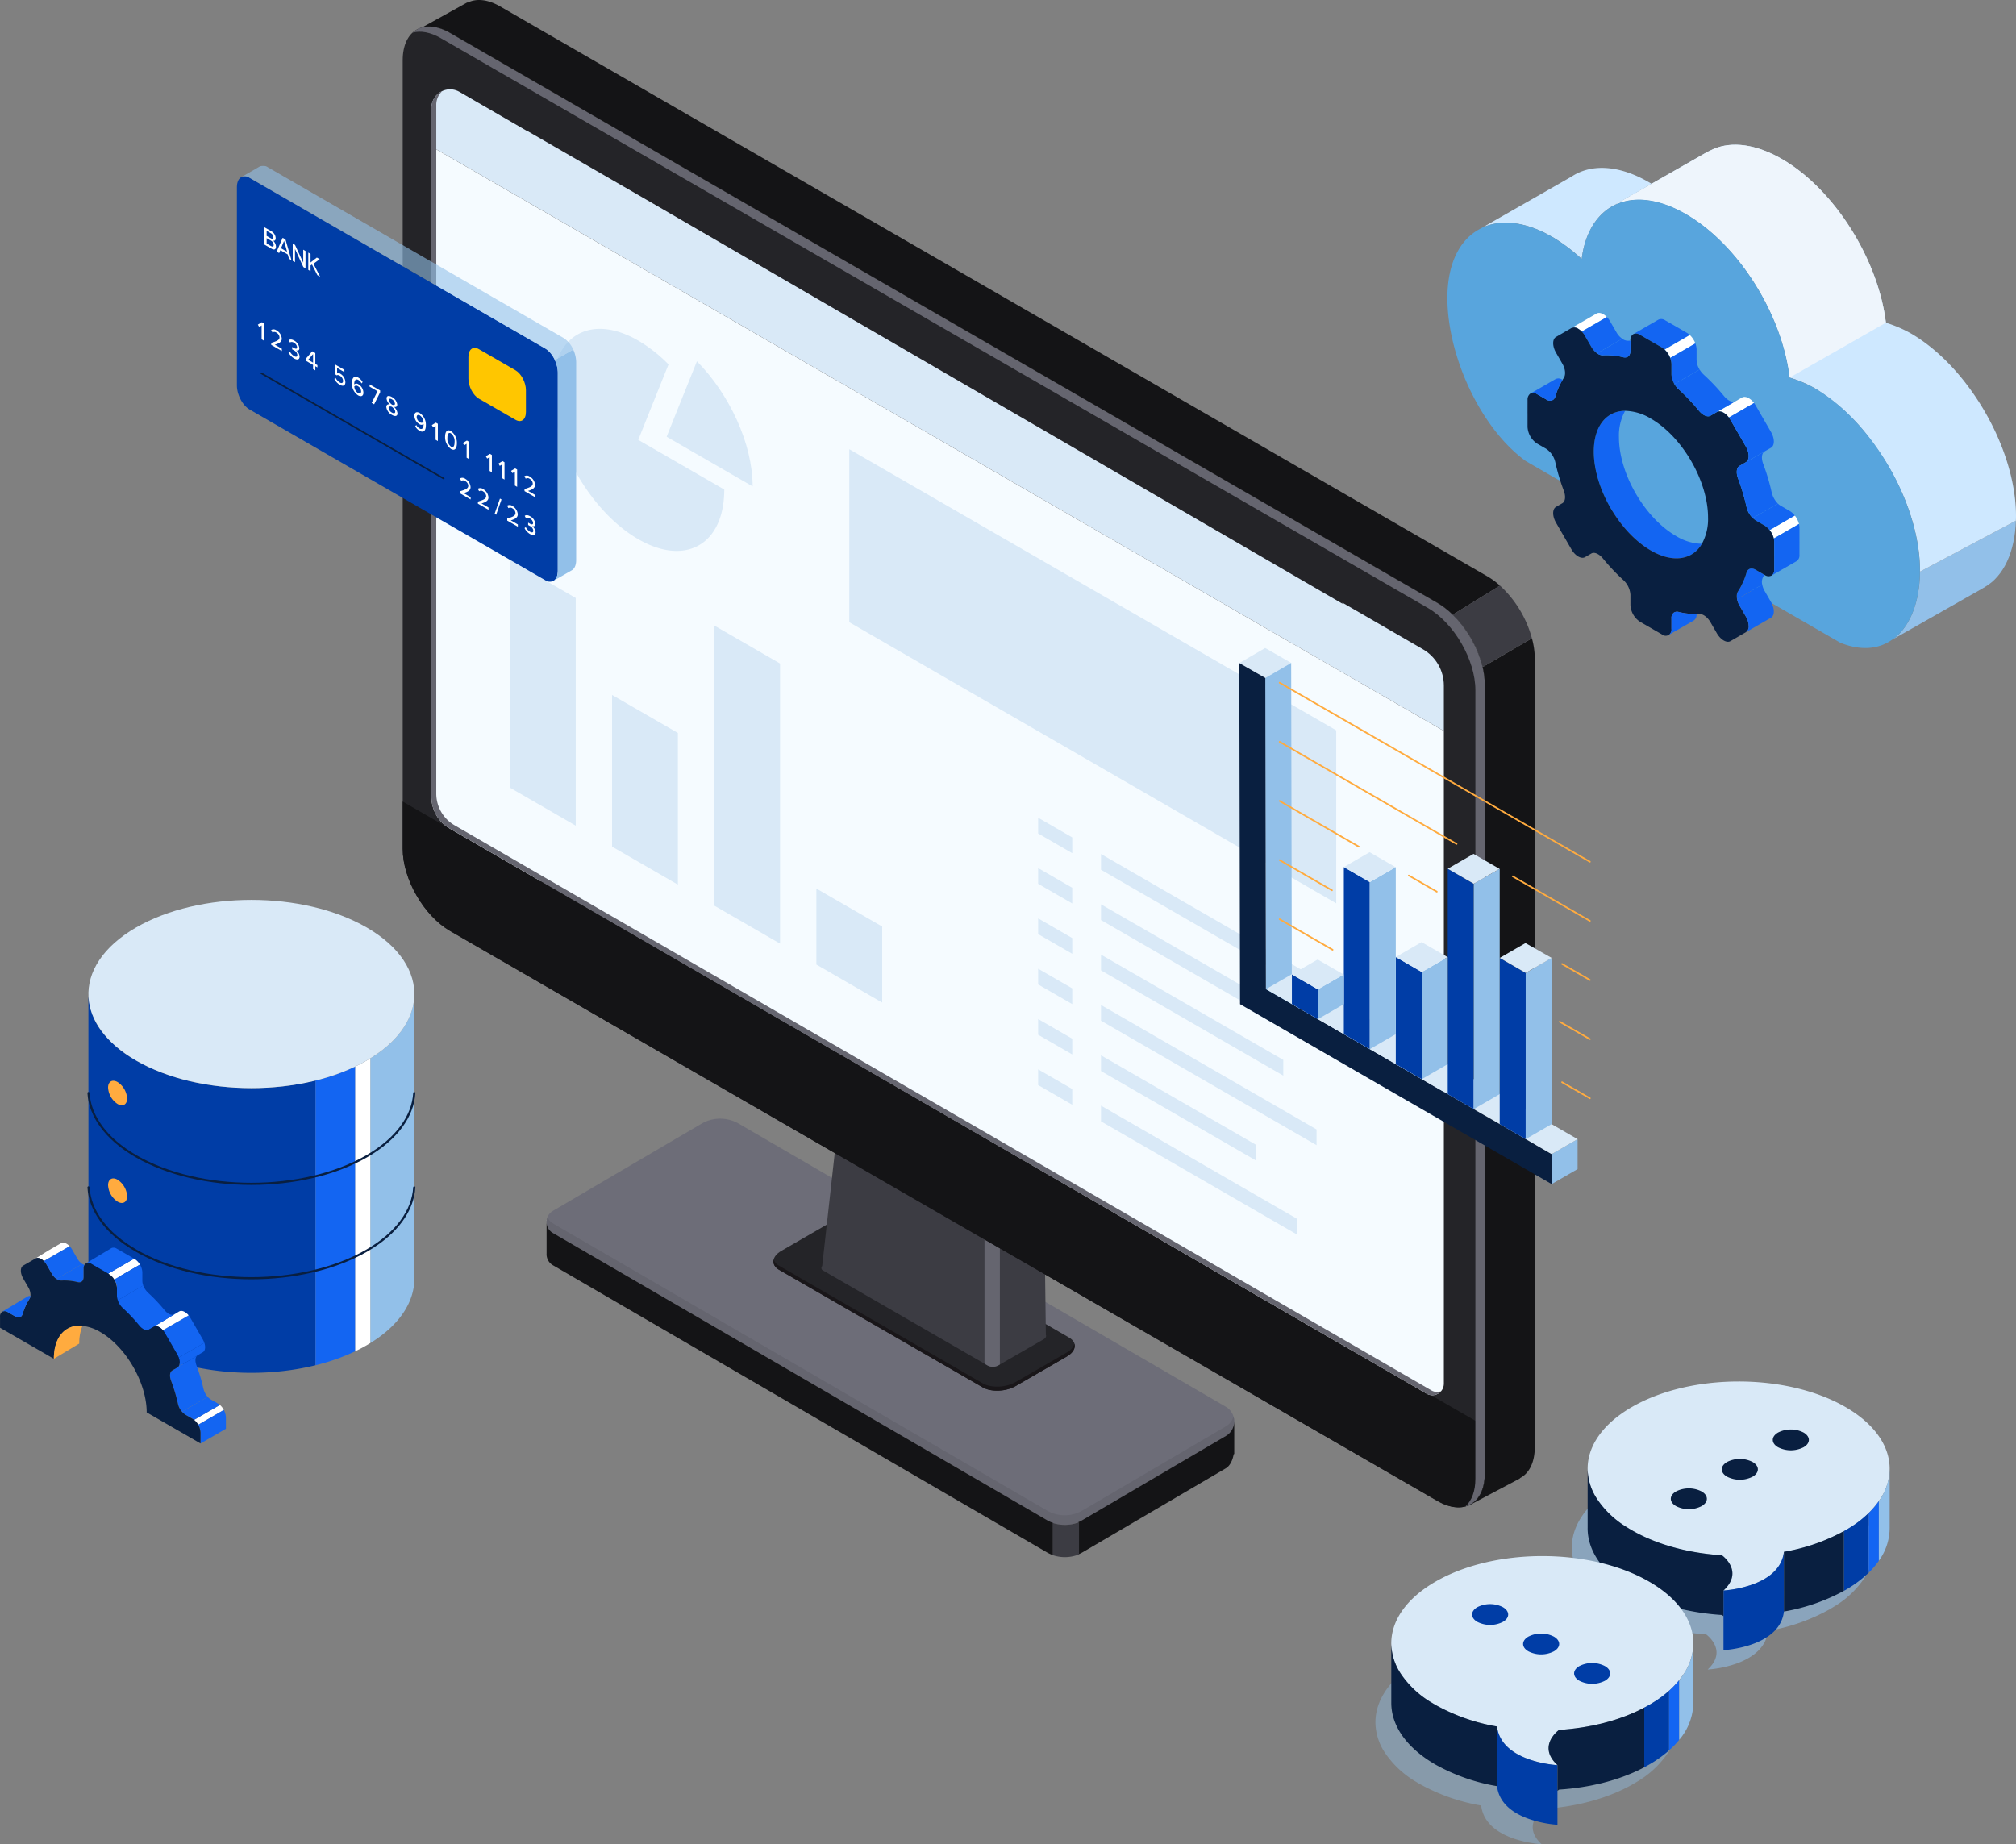<?xml version="1.0" encoding="UTF-8"?> <svg xmlns="http://www.w3.org/2000/svg" xmlns:xlink="http://www.w3.org/1999/xlink" id="Group_108" data-name="Group 108" width="678" height="620.3" viewBox="0 0 678 620.3"><rect x="0" y="0" width="678" height="620.3" fill="#808080" stroke="none"/><defs><clipPath id="clip-path"><rect id="Rectangle_61" data-name="Rectangle 61" width="678" height="620.3" fill="none"></rect></clipPath><clipPath id="clip-path-2"><rect id="Rectangle_41" data-name="Rectangle 41" width="191.223" height="169.28" fill="none"></rect></clipPath><clipPath id="clip-path-3"><rect id="Rectangle_42" data-name="Rectangle 42" width="380.728" height="523.745" fill="none"></rect></clipPath><clipPath id="clip-path-4"><path id="Path_237" data-name="Path 237" d="M119.414,27.68a6.276,6.276,0,0,0-.849,3.166h0v231.68a12.344,12.344,0,0,0,6.151,10.667l30.61,17.71v-.193L428.755,449.121v-.035l24.5,14.185a3.871,3.871,0,0,0,5.811-3.342V225.073a14.086,14.086,0,0,0-7.047-12.187l-27.048-15.651v.335L150.9,38.471v.2L128,25.4a6.276,6.276,0,0,0-8.584,2.277" transform="translate(-118.565 -24.552)" fill="none"></path></clipPath><clipPath id="clip-path-6"><rect id="Rectangle_48" data-name="Rectangle 48" width="139.755" height="182.824" fill="none"></rect></clipPath><clipPath id="clip-path-7"><rect id="Rectangle_45" data-name="Rectangle 45" width="0.181" height="0.988" fill="none"></rect></clipPath><clipPath id="clip-path-9"><rect id="Rectangle_47" data-name="Rectangle 47" width="0.363" height="1.26" fill="none"></rect></clipPath><clipPath id="clip-path-11"><rect id="Rectangle_51" data-name="Rectangle 51" width="114.099" height="139.917" fill="none"></rect></clipPath><clipPath id="clip-path-12"><rect id="Rectangle_50" data-name="Rectangle 50" width="111.568" height="65.366" fill="none"></rect></clipPath><clipPath id="clip-path-13"><rect id="Rectangle_49" data-name="Rectangle 49" width="111.566" height="65.365" fill="none"></rect></clipPath><clipPath id="clip-path-14"><rect id="Rectangle_52" data-name="Rectangle 52" width="118.709" height="180.302" fill="none"></rect></clipPath><clipPath id="clip-path-19"><rect id="Rectangle_57" data-name="Rectangle 57" width="101.579" height="70.309" fill="none"></rect></clipPath><clipPath id="clip-path-20"><rect id="Rectangle_58" data-name="Rectangle 58" width="172.941" height="155.635" fill="none"></rect></clipPath><clipPath id="clip-path-21"><rect id="Rectangle_59" data-name="Rectangle 59" width="101.59" height="70.317" fill="none"></rect></clipPath></defs><g id="Group_107" data-name="Group 107" clip-path="url(#clip-path)"><g id="Group_63" data-name="Group 63" transform="translate(486.776 48.683)"><g id="Group_62" data-name="Group 62" clip-path="url(#clip-path-2)"><path id="Path_177" data-name="Path 177" d="M561.567,143.121c-.341,10.652-4.172,18.642-10.324,22.242l-.863.524-30.013,17.047c5.12-3.844,8.366-11.116,8.889-20.541.049-.656.061-1.422.061-2.14Z" transform="translate(-370.381 -16.67)" fill="#92c0e9"></path><path id="Path_178" data-name="Path 178" d="M578.827,164.629q0,.82-.037,1.607l-32.249,17.133v-.3c0-14.422-6.506-30.875-16.4-43.791a66.366,66.366,0,0,0-19.08-17.632,40.262,40.262,0,0,0-8.366-3.54c-2.5-21.232-17.1-44.787-34.962-55.025-9.534-5.472-18.035-6.107-24.37-2.8L475,42.2l2.152-1c6.107-2.614,14.131-1.683,22.971,3.381,17.742,10.286,32.395,33.9,34.962,55.074a43,43,0,0,1,8.32,3.55c7.15,4.135,13.839,10.471,19.371,17.913,9.655,12.915,16.051,29.2,16.051,43.509" transform="translate(-387.606 -39.784)" fill="#cee8ff"></path><path id="Path_179" data-name="Path 179" d="M535.077,99.638,502.7,118.114c-2.511-21.242-17.123-44.8-34.956-55.039-9.526-5.472-18.024-6.115-24.4-2.767l31.672-18.092,2.124-1.029c6.115-2.576,14.162-1.674,22.981,3.412,17.767,10.3,32.377,33.863,34.954,55.039" transform="translate(-387.609 -39.783)" fill="#eef5fc"></path><path id="Path_180" data-name="Path 180" d="M464.333,51.491,451.4,58.9l-.63.35c-5.242,3.144-8.878,9.157-9.926,17.545a59.181,59.181,0,0,0-9.718-7.341c-1.05-.559-2.028-1.118-3.009-1.608-7.97-3.845-15.241-4.195-20.836-1.538L437,49.323l.7-.42c6.5-4.124,15.661-3.774,25.8,2.1.28.139.559.349.839.489" transform="translate(-395.676 -38.361)" fill="#cee8ff"></path><path id="Path_181" data-name="Path 181" d="M556.71,179.716c0,.839,0,1.681-.07,2.447-.488,9.367-3.705,16.64-8.879,20.484L547.2,203c-4.544,3.147-10.487,3.637-17.269.909l-6.292-3.636L430.935,146.72l-6.78-3.916c-15.592-11.33-26.358-35.866-26.358-54.816,0-11.536,4.055-19.505,10.7-23.141l.907-.489C415,61.7,422.267,62.052,430.237,65.9c.98.489,1.957,1.049,3.009,1.608a59.093,59.093,0,0,1,9.716,7.341c1.049-8.388,4.684-14.4,9.928-17.548l.629-.35c6.362-3.355,14.891-2.726,24.4,2.726,17.828,10.278,32.44,33.838,34.957,55.092a39.654,39.654,0,0,1,8.389,3.5c19.575,11.329,35.446,38.871,35.446,61.454" transform="translate(-397.797 -36.406)" fill="#58a5dd"></path><path id="Path_182" data-name="Path 182" d="M486.233,159.023a3.617,3.617,0,0,0-.345,2.65l-8.463,4.885a3.605,3.605,0,0,1,.345-2.65,23.166,23.166,0,0,0,2.825-6.2c.407-1.4,1.637-1.859,3.106-1.013l2.932,1.687c-.126.218-.261.428-.4.64" transform="translate(-380.011 -13.727)" fill="#1365f2"></path><path id="Path_183" data-name="Path 183" d="M496.222,144.537v.007l-8.463,4.885c-.013-.077-.035-.148-.056-.225a7.626,7.626,0,0,0-1.342-2.609l8.463-4.885a7.623,7.623,0,0,1,1.4,2.825" transform="translate(-377.987 -16.985)" fill="#fff"></path><path id="Path_184" data-name="Path 184" d="M495.861,142.44l-8.463,4.885a5.813,5.813,0,0,0-1.681-1.519l-3-1.728a5.365,5.365,0,0,1-1-.773l8.457-4.878a5.465,5.465,0,0,0,1.006.765l3,1.73a5.844,5.844,0,0,1,1.681,1.517" transform="translate(-379.026 -17.719)" fill="#1365f2"></path><path id="Path_185" data-name="Path 185" d="M484.362,111.154l-8.457,4.885c-1.257-1.665-2.952-2.488-4.055-1.848l6.326-3.655,2.13-1.23c1.1-.641,2.8.182,4.055,1.848" transform="translate(-381.233 -24.282)" fill="#fff"></path><path id="Path_186" data-name="Path 186" d="M467.879,93.079l-8.457,4.885a5.8,5.8,0,0,0-.973-.723L455.44,95.5h-.007l-4.3-2.489a2.337,2.337,0,0,0-2.165-.288l8.23-4.759.12-.07a2.28,2.28,0,0,1,2.276.232l7.318,4.223a4.878,4.878,0,0,1,.963.724" transform="translate(-386.352 -29.067)" fill="#1365f2"></path><path id="Path_187" data-name="Path 187" d="M467.823,94.914l-8.449,4.878a7.748,7.748,0,0,0-1.859-2.811l8.457-4.886a7.713,7.713,0,0,1,1.859,2.819" transform="translate(-384.439 -28.083)" fill="#fff"></path><path id="Path_188" data-name="Path 188" d="M468.91,103.185l-8.457,4.886a6.545,6.545,0,0,1-1.012-3.256v-3.464a5.968,5.968,0,0,0-.407-2.067v-.007l8.448-4.878a5.833,5.833,0,0,1,.416,2.067V99.93a6.543,6.543,0,0,0,1.012,3.255" transform="translate(-384.1 -27.568)" fill="#1365f2"></path><path id="Path_189" data-name="Path 189" d="M443.812,87.4l-8.457,4.885a5.426,5.426,0,0,0-1.145-.92,2.326,2.326,0,0,0-2.341-.252l3.291-1.9,5.166-2.987c.941-.542,2.319-.028,3.486,1.174" transform="translate(-390.176 -29.445)" fill="#fff"></path><path id="Path_190" data-name="Path 190" d="M448.32,94.454l-8.463,4.885a6.772,6.772,0,0,1-1.913-2.151L435.815,93.5a7.564,7.564,0,0,0-1.1-1.468l8.457-4.885a7.491,7.491,0,0,1,1.092,1.468L446.4,92.3a6.709,6.709,0,0,0,1.92,2.15" transform="translate(-389.538 -29.191)" fill="#1365f2"></path><path id="Path_191" data-name="Path 191" d="M474.38,157.656c-3.172,5.385-9.647,6.587-17.138,2.264-10.613-6.129-19.207-21.024-19.207-33.28,0-8.645,4.28-13.671,10.532-13.719a17.225,17.225,0,0,0-2.08,8.835c0,12.253,8.6,27.146,19.207,33.275a17.379,17.379,0,0,0,8.681,2.622" transform="translate(-388.796 -23.425)" fill="#1365f2"></path><path id="Path_192" data-name="Path 192" d="M502.8,166.82v-4.569a5.576,5.576,0,0,0-.217-1.483,7.239,7.239,0,0,0-3.024-4.126l-3-1.728a7.37,7.37,0,0,1-3.106-4.612,70.857,70.857,0,0,0-2.826-9.462c-.717-1.9-.562-3.654.477-4.26l2.132-1.231c1.264-.723,1.264-3.092,0-5.284l-5.168-8.963c-1.265-2.186-3.319-3.374-4.583-2.642l-2.129,1.23c-1.049.6-2.637-.141-3.929-1.716a69.309,69.309,0,0,0-6.784-7.17,7.374,7.374,0,0,1-2.433-5v-3.469a7.144,7.144,0,0,0-3.235-5.611l-3.01-1.738h-.009l-4.3-2.485a2.344,2.344,0,0,0-2.165-.288l-.043.022a2.213,2.213,0,0,0-1.028,2.137v3.464c0,1.708-1.018,2.538-2.438,2.194a23.065,23.065,0,0,0-6.783-.661c-1.293.089-2.882-1.012-3.923-2.819l-2.129-3.689a6.613,6.613,0,0,0-2.242-2.39,2.329,2.329,0,0,0-2.341-.253L429.4,93.2c-1.267.731-1.267,3.093,0,5.286l2.123,3.689c1.047,1.806,1.2,3.732.486,4.815-.141.21-.274.422-.4.64a23.174,23.174,0,0,0-2.425,5.56,2.039,2.039,0,0,1-.892,1.23,2.208,2.208,0,0,1-2.222-.217l-3-1.732a2.369,2.369,0,0,0-2.151-.3l-.195.105a2.485,2.485,0,0,0-.9,2.067l-.007,4.556.007.007v4.562a7.182,7.182,0,0,0,3.24,5.615l3,1.729a7.364,7.364,0,0,1,3.114,4.611,68.8,68.8,0,0,0,2.827,9.461c.709,1.905.56,3.655-.486,4.254l-2.123,1.23c-1.267.731-1.267,3.1,0,5.292l5.172,8.955c1.265,2.193,3.317,3.38,4.583,2.649l2.129-1.231c1.041-.6,2.63.141,3.923,1.708a68.758,68.758,0,0,0,6.783,7.178,7.339,7.339,0,0,1,2.438,5v3.473A7.175,7.175,0,0,0,457.66,189l7.318,4.225a1.976,1.976,0,0,0,3.239-1.871v-3.468a2.23,2.23,0,0,1,.912-2.036h.009a2.017,2.017,0,0,1,1.511-.155,23.466,23.466,0,0,0,6.018.689c.253-.007.507-.021.761-.034,1.292-.077,2.882,1.012,3.929,2.827l2.129,3.691c1.264,2.186,3.319,3.374,4.581,2.643l5.169-2.988a2.313,2.313,0,0,0,.948-2.15,6.653,6.653,0,0,0-.948-3.135l-2.132-3.691c-1.039-1.815-1.194-3.733-.477-4.816a23.164,23.164,0,0,0,2.824-6.2c.407-1.4,1.637-1.859,3.107-1.013l2.938,1.686.071.042a2.217,2.217,0,0,0,2.362.182l.009-.007a2.31,2.31,0,0,0,.87-2.045l.007-4.562Zm-24.347-4.034c-3.172,5.385-9.647,6.587-17.138,2.263-10.613-6.128-19.207-21.023-19.207-33.279,0-8.645,4.28-13.671,10.532-13.719a17.439,17.439,0,0,1,8.675,2.63c10.607,6.122,19.211,21.023,19.211,33.279a17.288,17.288,0,0,1-2.074,8.829" transform="translate(-392.872 -28.55)" fill="#091f40"></path><path id="Path_193" data-name="Path 193" d="M491.156,141.634l-8.457,4.879a7.83,7.83,0,0,1-2.107-3.837,71.126,71.126,0,0,0-2.825-9.463c-.718-1.9-.563-3.654.477-4.261l2.13-1.229,6.3-3.633c-1.013.627-1.151,2.354-.443,4.239a69.664,69.664,0,0,1,2.819,9.461,7.961,7.961,0,0,0,2.108,3.845" transform="translate(-380.008 -20.927)" fill="#1365f2"></path><path id="Path_194" data-name="Path 194" d="M496.268,149.85l-.007,4.562a2.28,2.28,0,0,1-.935,2.088v.007l-8.4,4.835a2.308,2.308,0,0,0,.872-2.045l.007-4.561H487.8v-4.57a5.323,5.323,0,0,0-.161-1.258l8.463-4.885a5.33,5.33,0,0,1,.162,1.258v4.569Z" transform="translate(-377.861 -16.468)" fill="#1365f2"></path><path id="Path_195" data-name="Path 195" d="M489.326,125.82l-2.166,1.244-6.3,3.633c1.265-.723,1.265-3.092,0-5.285l-5.166-8.957a7.1,7.1,0,0,0-.532-.8l8.457-4.885a6.921,6.921,0,0,1,.531.8l5.174,8.961c1.266,2.194,1.266,4.562,0,5.294" transform="translate(-380.492 -23.905)" fill="#1365f2"></path><path id="Path_196" data-name="Path 196" d="M480.783,112.213l-6.328,3.655-2.13,1.231c-1.047.6-2.636-.142-3.928-1.716a69.309,69.309,0,0,0-6.784-7.17,7.841,7.841,0,0,1-1.416-1.75l8.456-4.886a7.832,7.832,0,0,0,1.427,1.751,68.711,68.711,0,0,1,6.782,7.174c1.292,1.566,2.882,2.313,3.922,1.707" transform="translate(-383.839 -25.962)" fill="#1365f2"></path><path id="Path_197" data-name="Path 197" d="M450.151,93.757v3.381c0,1.707-1.019,2.537-2.439,2.193a22.99,22.99,0,0,0-6.784-.66,3.293,3.293,0,0,1-2.01-.668l8.463-4.885a3.282,3.282,0,0,0,2.011.667c.246-.013.5-.021.759-.028" transform="translate(-388.599 -27.854)" fill="#1365f2"></path><path id="Path_198" data-name="Path 198" d="M431.408,104.5a23.177,23.177,0,0,0-2.425,5.56,2.032,2.032,0,0,1-.893,1.23,2.2,2.2,0,0,1-2.22-.218l-3-1.728a2.365,2.365,0,0,0-2.151-.3l8.266-4.771a2.212,2.212,0,0,1,2.348.19Z" transform="translate(-392.671 -25.416)" fill="#1365f2"></path><path id="Path_199" data-name="Path 199" d="M467.979,168.909v.084a2.3,2.3,0,0,1-.92,2.081l-8.386,4.836a2.344,2.344,0,0,0,.85-2.033v-3.473a2.232,2.232,0,0,1,.914-2.031h.007a2.016,2.016,0,0,1,1.511-.153,23.508,23.508,0,0,0,6.024.688" transform="translate(-384.18 -11.074)" fill="#1365f2"></path><path id="Path_200" data-name="Path 200" d="M488.82,171.828l-5.187,2.994-3.276,1.891a2.315,2.315,0,0,0,.95-2.151,6.654,6.654,0,0,0-.95-3.135l-2.13-3.691a7.125,7.125,0,0,1-.822-2.165l8.464-4.885a6.738,6.738,0,0,0,.822,2.165l2.129,3.691c1.265,2.186,1.265,4.556,0,5.286" transform="translate(-379.991 -12.741)" fill="#1365f2"></path></g></g><g id="Group_65" data-name="Group 65" transform="translate(135.432 0.001)"><g id="Group_64" data-name="Group 64" clip-path="url(#clip-path-3)"><path id="Path_201" data-name="Path 201" d="M318.481,442.5,152.347,345.94a4.3,4.3,0,0,1-.015-7.426L202.3,309.2a12.449,12.449,0,0,1,12.554-.026l163.78,95.2a5.7,5.7,0,0,1,.02,9.849L330.485,442.48a11.9,11.9,0,0,1-12,.026" transform="translate(-101.834 68.777)" fill="#6d6d78" fill-rule="evenodd"></path><path id="Path_202" data-name="Path 202" d="M378.657,404.931,330.48,433.2a11.891,11.891,0,0,1-12,.026L152.346,336.656a4.186,4.186,0,0,1-1.791-2.1,4.275,4.275,0,0,0,1.791,5.336L318.48,436.452a11.891,11.891,0,0,0,12-.026l48.175-28.261a5.67,5.67,0,0,0,2.567-6.537,5.59,5.59,0,0,1-2.567,3.3" transform="translate(-101.83 74.832)" fill="#65656f" fill-rule="evenodd"></path><path id="Path_203" data-name="Path 203" d="M150.26,335.357h-.039v.414c.007-.137.02-.278.039-.414" transform="translate(-101.831 75.011)" fill="#d5d5d5" fill-rule="evenodd"></path><path id="Path_204" data-name="Path 204" d="M318.48,436.119a12.118,12.118,0,0,0,2.072.945v10.848a12.166,12.166,0,0,1-2.072-.943L152.346,350.4a4.268,4.268,0,0,1-2.124-3.94v-10.4a4.238,4.238,0,0,0,2.124,3.495Z" transform="translate(-101.832 75.168)" fill="#141416" fill-rule="evenodd"></path><path id="Path_205" data-name="Path 205" d="M348.8,390.821v10.8l-.2.128c-.355,2.061-1.235,3.867-2.637,4.7L297.793,434.7a12.1,12.1,0,0,1-1.434.707V424.559a12.177,12.177,0,0,0,1.434-.722l48.171-28.258a5.645,5.645,0,0,0,2.816-4.761Z" transform="translate(-69.143 87.416)" fill="#141416" fill-rule="evenodd"></path><path id="Path_206" data-name="Path 206" d="M298.168,418.393v10.848a12.794,12.794,0,0,1-8.841.255V418.647a12.849,12.849,0,0,0,8.841-.255" transform="translate(-70.716 93.584)" fill="#3c3c43" fill-rule="evenodd"></path><path id="Path_207" data-name="Path 207" d="M282.969,391.844,214.475,352.3c-2.843-1.64-2.485-4.507.8-6.4l17.144-9.9c3.282-1.894,8.244-2.1,11.085-.461l68.494,39.546c2.841,1.64,2.484,4.506-.8,6.4l-17.144,9.9c-3.281,1.894-8.244,2.1-11.087.46" transform="translate(-87.888 74.805)" fill="#242428" fill-rule="evenodd"></path><path id="Path_208" data-name="Path 208" d="M311.192,377.492l-17.144,9.9c-3.28,1.894-8.244,2.1-11.085.458L214.469,348.3a3.616,3.616,0,0,1-1.8-2.089c-.323,1.279.24,2.549,1.8,3.452l68.494,39.544c2.841,1.643,7.806,1.435,11.085-.458l17.144-9.9c2.129-1.231,3.009-2.866,2.594-4.313a5.084,5.084,0,0,1-2.594,2.952" transform="translate(-87.882 77.44)" fill="#191619" fill-rule="evenodd"></path><path id="Path_209" data-name="Path 209" d="M283.5,315.387v77.073a2.953,2.953,0,0,1-1.676-.329l-55.477-32.025a.937.937,0,0,1-.529-1.214.958.958,0,0,1,.2-.312l6.423-57.912Z" transform="translate(-84.936 67.252)" fill="#3c3c43" fill-rule="evenodd"></path><path id="Path_210" data-name="Path 210" d="M289.946,380.517l-15.218,8.775a3.87,3.87,0,0,1-1.787.477V312.7l16.96,4.876.783,61.462c.218.48-.02,1.045-.739,1.481" transform="translate(-74.381 69.943)" fill="#3c3c43" fill-rule="evenodd"></path><path id="Path_211" data-name="Path 211" d="M280.893,331.874l-49.2-27.938c-.885-.514-.776-1.407.25-2l15.224-8.787a3.842,3.842,0,0,1,3.461-.141l49.2,27.938c.885.512.776,1.407-.25,2l-15.224,8.787a3.846,3.846,0,0,1-3.461.143" transform="translate(-83.741 65.461)" fill="#ddd" fill-rule="evenodd"></path><path id="Path_212" data-name="Path 212" d="M275.747,324.738l-5.17-1.489v63.127l1.211.7a3.839,3.839,0,0,0,3.459-.141l.5-.289Z" transform="translate(-74.91 72.303)" fill="#65656f" fill-rule="evenodd"></path><path id="Path_213" data-name="Path 213" d="M458.616,201.122,126.652,9.458c-8.821-5.086-15.976-.973-15.976,9.2V283.891c0,10.179,7.155,22.554,15.976,27.644l331.963,191.66c8.826,5.1,15.976.981,15.976-9.2V228.764c0-10.172-7.15-22.545-15.976-27.642" transform="translate(-110.676 1.627)" fill="#242428" fill-rule="evenodd"></path><path id="Path_214" data-name="Path 214" d="M474.594,446.345V430.426L110.676,220.318v15.919c0,10.179,7.157,22.551,15.979,27.644L458.618,455.54c8.826,5.1,15.976.981,15.976-9.2" transform="translate(-110.676 49.279)" fill="#141416" fill-rule="evenodd"></path><path id="Path_215" data-name="Path 215" d="M458,201.119,126.043,9.461c-5.15-2.975-9.72-2.789-12.643-.114,2.655-.732,5.93-.2,9.485,1.859l331.963,191.66c8.826,5.1,15.979,17.469,15.979,27.642V495.736c0,4.234-1.253,7.4-3.333,9.309,3.93-1.084,6.488-4.976,6.488-11.051V228.761c0-10.172-7.15-22.545-15.976-27.642" transform="translate(-110.067 1.628)" fill="#65656f" fill-rule="evenodd"></path></g></g><g id="Group_67" data-name="Group 67" transform="translate(145.085 30.044)"><g id="Group_66" data-name="Group 66" clip-path="url(#clip-path-4)"><path id="Path_216" data-name="Path 216" d="M460.762,223.262v18.566L112.609,40.823V22.257c0-2.906,2.066-4.1,4.581-2.646L456.185,215.326a10.144,10.144,0,0,1,4.579,7.937" transform="translate(-119.897 -25.796)" fill="#d9e9f7" fill-rule="evenodd"></path><path id="Path_217" data-name="Path 217" d="M460.762,237.837V459.555c0,2.927-2.046,4.107-4.579,2.643L117.189,266.483a10.14,10.14,0,0,1-4.583-7.933V36.832Z" transform="translate(-119.898 -21.805)" fill="#f5fbff" fill-rule="evenodd"></path><path id="Path_218" data-name="Path 218" d="M397.184,276.223,233.415,181.669V123.484l163.769,94.552Z" transform="translate(-92.875 -2.423)" fill="#d9e9f7" fill-rule="evenodd"></path><path id="Path_219" data-name="Path 219" d="M296.788,236.685l-11.463-6.619v-5.289l11.463,6.618Z" transform="translate(-81.265 20.234)" fill="#d9e9f7"></path><path id="Path_220" data-name="Path 220" d="M381.709,285.714l-79.117-45.679v-5.29l79.117,45.679Z" transform="translate(-77.402 22.464)" fill="#d9e9f7"></path><path id="Path_221" data-name="Path 221" d="M296.788,250.517,285.324,243.9v-5.289l11.463,6.618Z" transform="translate(-81.265 23.328)" fill="#d9e9f7"></path><path id="Path_222" data-name="Path 222" d="M381.709,299.546l-79.117-45.679v-5.289l79.117,45.679Z" transform="translate(-77.402 25.558)" fill="#d9e9f7"></path><path id="Path_223" data-name="Path 223" d="M296.788,264.351l-11.463-6.619v-5.292l11.463,6.619Z" transform="translate(-81.265 26.422)" fill="#d9e9f7"></path><path id="Path_224" data-name="Path 224" d="M363.9,303.094l-61.3-35.394v-5.289L363.9,297.8Z" transform="translate(-77.402 28.652)" fill="#d9e9f7"></path><path id="Path_225" data-name="Path 225" d="M296.788,278.182l-11.463-6.619v-5.289l11.463,6.618Z" transform="translate(-81.265 29.516)" fill="#d9e9f7"></path><path id="Path_226" data-name="Path 226" d="M375.093,323.392l-72.5-41.858v-5.291l72.5,41.858Z" transform="translate(-77.402 31.746)" fill="#d9e9f7"></path><path id="Path_227" data-name="Path 227" d="M296.788,292.014l-11.463-6.619v-5.289l11.463,6.618Z" transform="translate(-81.265 32.61)" fill="#d9e9f7"></path><path id="Path_228" data-name="Path 228" d="M354.734,325.469l-52.141-30.1v-5.29l52.14,30.1Z" transform="translate(-77.402 34.84)" fill="#d9e9f7"></path><path id="Path_229" data-name="Path 229" d="M296.788,305.844l-11.463-6.619v-5.289l11.463,6.618Z" transform="translate(-81.265 35.704)" fill="#d9e9f7"></path><path id="Path_230" data-name="Path 230" d="M368.476,347.236,302.592,309.2v-5.29l65.884,38.037Z" transform="translate(-77.402 37.934)" fill="#d9e9f7"></path><path id="Path_231" data-name="Path 231" d="M162.278,243.284,140.137,230.5V153.921L162.278,166.7Z" transform="translate(-113.74 4.385)" fill="#d9e9f7" fill-rule="evenodd"></path><path id="Path_232" data-name="Path 232" d="M190.355,254.82l-22.141-12.785v-51.01l22.141,12.781Z" transform="translate(-107.46 12.684)" fill="#d9e9f7" fill-rule="evenodd"></path><path id="Path_233" data-name="Path 233" d="M218.433,278.927,196.29,266.142V171.933l22.144,12.786Z" transform="translate(-101.18 8.414)" fill="#d9e9f7" fill-rule="evenodd"></path><path id="Path_234" data-name="Path 234" d="M246.509,282.589,224.368,269.8V244.239l22.141,12.781Z" transform="translate(-94.899 24.587)" fill="#d9e9f7" fill-rule="evenodd"></path><path id="Path_235" data-name="Path 235" d="M209.624,144.434c0,18.443-12.948,25.919-28.922,16.7s-28.919-31.649-28.919-50.09,12.949-25.919,28.92-16.7a48.916,48.916,0,0,1,10.185,8.014c-4.091,10.1-10.185,25.38-10.185,25.38Z" transform="translate(-111.135 -9.825)" fill="#d9e9f7" fill-rule="evenodd"></path><path id="Path_236" data-name="Path 236" d="M212.138,141.388l-28.922-16.7s6.1-15.276,10.187-25.38c10.947,11.083,18.734,27.779,18.734,42.079" transform="translate(-104.104 -7.83)" fill="#d9e9f7" fill-rule="evenodd"></path></g></g><g id="Group_69" data-name="Group 69" transform="translate(135.432 0.001)"><g id="Group_68" data-name="Group 68" clip-path="url(#clip-path-3)"><path id="Path_238" data-name="Path 238" d="M454.882,462.071,126.355,271.984a12.308,12.308,0,0,1-6.154-10.657V29.656a6.2,6.2,0,0,1,2.022-4.61,6.238,6.238,0,0,0-3.654,5.7V262.416a12.305,12.305,0,0,0,6.155,10.657L453.249,463.16a3.843,3.843,0,0,0,4.81-.8,3.788,3.788,0,0,1-3.178-.291" transform="translate(-108.911 5.601)" fill="#65656f" fill-rule="evenodd"></path><path id="Path_239" data-name="Path 239" d="M478.493,196.966l-15.889,9.8a26,26,0,0,0-5.181-4.008L125.467,11.1c-3.55-2.046-6.793-2.591-9.45-1.873L131.215.8l.088.089c2.874-1.46,6.728-1.175,10.972,1.285L474.227,193.829a25.05,25.05,0,0,1,4.269,3.136" transform="translate(-109.481 -0.001)" fill="#141416" fill-rule="evenodd"></path><path id="Path_240" data-name="Path 240" d="M425.888,182.232V447.457c0,5.29-1.938,8.924-5.031,10.493l.045.088-17.286,9.146-.044-.089c3.353-1.416,5.507-5.161,5.507-10.71V191.136a26.575,26.575,0,0,0-.739-6.008l16.591-9.667a25.693,25.693,0,0,1,.957,6.771" transform="translate(-45.161 39.246)" fill="#141416" fill-rule="evenodd"></path><path id="Path_241" data-name="Path 241" d="M425.9,178.7l-16.591,9.666a37.637,37.637,0,0,0-10.057-17.614l15.893-9.8A37.309,37.309,0,0,1,425.9,178.7" transform="translate(-46.128 36.002)" fill="#3c3c43"></path></g></g><g id="Group_81" data-name="Group 81" transform="translate(0.011 302.685)"><g id="Group_80" data-name="Group 80" clip-path="url(#clip-path-6)"><path id="Path_242" data-name="Path 242" d="M100.682,302.123v32.224c-20.044,4.911-44.121,2.661-60.475-6.735a39.045,39.045,0,0,1-10.839-8.851A22.147,22.147,0,0,1,24.3,307.893V274.124h.039a21.646,21.646,0,0,0,5.032,12.22,38.438,38.438,0,0,0,10.98,9.064c16.314,9.408,40.35,11.657,60.335,6.716" transform="translate(5.423 -241.37)" fill="#003da6"></path><path id="Path_243" data-name="Path 243" d="M100.681,328.175v31.732a.265.265,0,0,1-.121.031c-.685.162-1.371.323-2.067.474-.212.051-.423.089-.635.132-.726.151-1.453.291-2.188.422a1.592,1.592,0,0,1-.3.061c-.716.131-1.432.242-2.157.354a6.033,6.033,0,0,1-.636.089q-.786.121-1.572.212c-.4.06-.806.11-1.22.151-.847.1-1.694.182-2.54.266q-1.316.106-2.632.182c-.685.04-1.382.071-2.067.088-15.194.544-30.713-2.521-42.337-9.2-.575-.332-1.129-.664-1.674-1.008-.816-.5-1.6-1.028-2.349-1.572-.252-.171-.494-.355-.735-.531s-.485-.365-.716-.545c-.464-.365-.918-.737-1.351-1.11-.2-.162-.394-.333-.575-.5a31.172,31.172,0,0,1-2.934-2.975c-.171-.191-.343-.393-.5-.595-.11-.12-.212-.252-.3-.372-.152-.192-.312-.394-.454-.586-.1-.131-.191-.252-.272-.373-.163-.212-.3-.423-.443-.634-.221-.313-.423-.636-.625-.958-.131-.213-.264-.425-.383-.645a21.2,21.2,0,0,1-2.187-5.285c-.088-.382-.182-.755-.252-1.128-.061-.292-.111-.6-.152-.885V301.718a22.137,22.137,0,0,0,5.072,10.87,39.023,39.023,0,0,0,10.838,8.851c16.354,9.4,40.432,11.646,60.475,6.735" transform="translate(5.424 -235.198)" fill="#003da6"></path><path id="Path_244" data-name="Path 244" d="M100.682,354.106v31.811c-19.984,4.94-44.021,2.692-60.335-6.714a38.767,38.767,0,0,1-10.98-9.076A21.187,21.187,0,0,1,24.3,356.808V327.656c.039.292.088.595.151.886.071.373.162.745.253,1.129a21.155,21.155,0,0,0,2.187,5.283c.121.223.252.433.383.646.2.322.4.645.625.958.141.212.281.422.442.634.081.121.173.242.272.373.142.192.3.394.454.586a4.716,4.716,0,0,0,.3.372c.162.2.333.4.5.595a31.471,31.471,0,0,0,2.934,2.975c.177.171.373.343.575.5.434.373.886.746,1.351,1.109.232.181.474.373.716.545s.485.363.735.531c.746.545,1.533,1.069,2.351,1.572.545.344,1.1.677,1.674,1.008,11.625,6.675,27.142,9.74,42.337,9.2.685-.02,1.38-.05,2.067-.088q1.314-.075,2.631-.181c.847-.081,1.694-.161,2.542-.266.412-.042.816-.089,1.219-.152.525-.05,1.05-.131,1.574-.212q.318-.029.635-.088c.726-.1,1.441-.221,2.159-.355a1.492,1.492,0,0,0,.3-.06c.737-.121,1.473-.266,2.188-.422.213-.042.425-.081.636-.131.7-.142,1.382-.3,2.066-.475a.266.266,0,0,0,.122-.031" transform="translate(5.423 -229.396)" fill="#003da6"></path><g id="Group_74" data-name="Group 74" transform="translate(29.97 130.415)" opacity="0.49"><g id="Group_73" data-name="Group 73"><g id="Group_72" data-name="Group 72" clip-path="url(#clip-path-7)"><g id="Group_71" data-name="Group 71"><g id="Group_70" data-name="Group 70" clip-path="url(#clip-path-7)"><path id="Path_245" data-name="Path 245" d="M24.5,353.933c.05.333.11.655.181.988-.039-.191-.071-.393-.11-.584-.031-.131-.05-.266-.071-.4" transform="translate(-24.501 -353.933)" fill="#215bf6"></path></g></g></g></g></g><g id="Group_79" data-name="Group 79" transform="translate(30.323 132.099)" opacity="0.49"><g id="Group_78" data-name="Group 78"><g id="Group_77" data-name="Group 77" clip-path="url(#clip-path-9)"><g id="Group_76" data-name="Group 76" transform="translate(0)"><g id="Group_75" data-name="Group 75" clip-path="url(#clip-path-9)"><path id="Path_246" data-name="Path 246" d="M25.152,356.569c-.088-.281-.171-.564-.252-.845-.04-.141-.081-.273-.111-.415.1.423.221.838.363,1.26" transform="translate(-24.79 -355.309)" fill="#215bf6"></path></g></g></g></g></g><path id="Path_247" data-name="Path 247" d="M36.1,303.04c0,2.036-1.43,2.863-3.2,1.844a7.059,7.059,0,0,1-3.2-5.533c0-2.036,1.43-2.863,3.2-1.845a7.059,7.059,0,0,1,3.2,5.535" transform="translate(6.634 -236.237)" fill="#ffab3f"></path><path id="Path_248" data-name="Path 248" d="M36.1,329.885c0,2.036-1.43,2.863-3.2,1.844a7.059,7.059,0,0,1-3.2-5.534c0-2.036,1.43-2.863,3.2-1.845a7.059,7.059,0,0,1,3.2,5.535" transform="translate(6.634 -230.233)" fill="#ffab3f"></path><path id="Path_249" data-name="Path 249" d="M36.1,355.437c0,2.036-1.43,2.863-3.2,1.844a7.059,7.059,0,0,1-3.2-5.535c0-2.035,1.43-2.862,3.2-1.844a7.059,7.059,0,0,1,3.2,5.535" transform="translate(6.634 -224.517)" fill="#fff"></path><path id="Path_250" data-name="Path 250" d="M116.61,274.122v33.646c-.968,6.948-5.919,13.753-14.832,19.189V294.671c9.419-5.808,14.339-13.147,14.782-20.549Z" transform="translate(22.755 -241.37)" fill="#92c0e9"></path><path id="Path_251" data-name="Path 251" d="M116.61,301.618v31.741c-.031.223-.071.454-.11.677a18.485,18.485,0,0,1-.858,3.2,6.8,6.8,0,0,1-.242.646,19.455,19.455,0,0,1-1.088,2.329q-.121.242-.273.485c-.181.332-.373.653-.585.974-.131.2-.266.412-.4.614s-.283.415-.425.616a27.878,27.878,0,0,1-2.369,2.874c-.171.191-.343.372-.524.554-.656.675-1.362,1.326-2.118,1.975q-.56.5-1.15.968c-.252.2-.524.415-.8.617l-.7.514c-.253.191-.525.381-.8.564-.253.182-.515.354-.777.531-.045.027-.088.056-.131.087-.483.313-.973.625-1.492.939V320.809c8.912-5.434,13.864-12.24,14.831-19.187" transform="translate(22.755 -235.22)" fill="#92c0e9"></path><path id="Path_252" data-name="Path 252" d="M116.61,327.557v29.27h-.021c0,7.774-4.92,15.568-14.811,21.647v-31.74c.515-.3,1.008-.619,1.493-.939a1.35,1.35,0,0,1,.131-.088c.266-.181.524-.354.776-.531.273-.181.545-.373.8-.565l.7-.514c.273-.2.545-.414.8-.619q.589-.468,1.15-.968c.756-.645,1.462-1.3,2.117-1.976.182-.181.355-.362.525-.554a28.022,28.022,0,0,0,2.369-2.873c.142-.2.283-.4.423-.615s.272-.414.4-.616c.212-.322.4-.645.584-.978a5.5,5.5,0,0,0,.273-.483,19.2,19.2,0,0,0,1.089-2.33c.088-.21.171-.423.242-.645a18.417,18.417,0,0,0,.857-3.206c.04-.221.081-.454.111-.675" transform="translate(22.755 -229.418)" fill="#92c0e9"></path><path id="Path_253" data-name="Path 253" d="M100.088,293.156v32.275a69.738,69.738,0,0,1-13.37,4.659V297.865a69.079,69.079,0,0,0,13.37-4.709" transform="translate(19.386 -237.113)" fill="#1365f2"></path><path id="Path_254" data-name="Path 254" d="M100.086,319.531v31.72c-.071.031-.142.07-.212.1-.709.332-1.432.655-2.157.957a2.547,2.547,0,0,1-.273.111c-.625.272-1.26.524-1.915.776-.212.081-.434.162-.656.231-.531.212-1.068.394-1.6.576-.212.08-.433.149-.646.22q-.8.274-1.6.515c-.4.121-.806.242-1.22.354-.344.11-.686.2-1.029.292-.585.16-1.17.312-1.765.464-.1.029-.191.05-.292.071V324.19a69.7,69.7,0,0,0,13.365-4.659" transform="translate(19.386 -231.213)" fill="#1365f2"></path><path id="Path_255" data-name="Path 255" d="M100.085,345.453v31.775a69.14,69.14,0,0,1-13.365,4.707V350.125c.1-.021.191-.04.292-.07.595-.142,1.18-.294,1.765-.465.343-.088.685-.182,1.028-.293.414-.11.816-.231,1.22-.354q.8-.242,1.6-.514c.213-.071.434-.141.645-.221.531-.182,1.069-.363,1.6-.575.221-.071.443-.15.655-.231.656-.252,1.291-.505,1.916-.777.092-.033.184-.07.272-.111.726-.3,1.453-.624,2.159-.957.07-.031.141-.071.212-.1" transform="translate(19.386 -225.415)" fill="#1365f2"></path><path id="Path_256" data-name="Path 256" d="M102.7,290.915V323.2c-.363.221-.726.442-1.1.655-1.28.737-2.6,1.422-3.963,2.078V293.657c1.312-.625,2.592-1.291,3.823-2.006.422-.242.836-.5,1.238-.737" transform="translate(21.829 -237.614)" fill="#fff"></path><path id="Path_257" data-name="Path 257" d="M101.6,317.954c.373-.212.737-.433,1.1-.655v31.73c-.362.221-.726.442-1.1.655-.675.383-1.351.756-2.047,1.12-.635.322-1.27.645-1.915.948v-31.72c1.361-.656,2.681-1.341,3.962-2.078" transform="translate(21.829 -231.712)" fill="#fff"></path><path id="Path_258" data-name="Path 258" d="M102.7,343.229V374.97c-.4.251-.817.5-1.24.745-1.23.716-2.511,1.382-3.822,2.006V345.952c.645-.3,1.281-.625,1.916-.948.7-.362,1.371-.737,2.046-1.12.374-.212.737-.432,1.1-.655" transform="translate(21.83 -225.912)" fill="#fff"></path><path id="Path_259" data-name="Path 259" d="M133.891,280.113c-.463,7.726-5.792,15.376-16.013,21.28-21.4,12.355-56.115,12.355-77.531,0-10.224-5.891-15.553-13.554-16.016-21.28-.512-8.463,4.818-17.024,16.013-23.489,21.419-12.357,56.126-12.357,77.531,0,11.183,6.461,16.525,15.026,16.013,23.489" transform="translate(5.424 -247.357)" fill="#d9e9f7"></path><path id="Path_260" data-name="Path 260" d="M133.885,300.442c-.463,7.726-5.792,15.376-16.013,21.28-21.4,12.355-56.115,12.355-77.531,0-10.224-5.891-15.553-13.553-16.016-21.28" transform="translate(5.43 -235.483)" fill="none" stroke="#091f40" stroke-linecap="round" stroke-linejoin="round" stroke-width="0.723"></path><path id="Path_261" data-name="Path 261" d="M133.884,326.38c-.463,7.726-5.792,15.376-16.013,21.28-21.4,12.355-56.115,12.355-77.531,0-10.221-5.891-15.551-13.553-16.013-21.28" transform="translate(5.43 -229.681)" fill="none" stroke="#091f40" stroke-linecap="round" stroke-linejoin="round" stroke-width="0.723"></path><path id="Path_262" data-name="Path 262" d="M40.423,347.967l-8.639,4.982a5.189,5.189,0,0,0-1.739-1.771L29.734,351l8.716-5.024.14.077a5.455,5.455,0,0,1,1.833,1.92" transform="translate(6.64 -225.299)" fill="#fff"></path><path id="Path_263" data-name="Path 263" d="M21.23,342.768l-8.665,5c-.934-.935-2.015-1.328-2.768-.9l4.342-2.7,4.2-2.422c.787-.449,1.927-.009,2.888,1.021" transform="translate(2.18 -226.283)" fill="#fff"></path><path id="Path_264" data-name="Path 264" d="M63.344,387.86l-8.616,4.973a5.7,5.7,0,0,0-1.384-1.643l8.683-5.007a5.687,5.687,0,0,1,1.314,1.681" transform="translate(11.921 -216.305)" fill="#fff"></path><path id="Path_265" data-name="Path 265" d="M63.79,390.174v3.71l-8.545,4.938v-3.7a5.409,5.409,0,0,0-.768-2.594l8.612-4.973a5.694,5.694,0,0,1,.7,2.62" transform="translate(12.174 -215.998)" fill="#1365f2"></path><path id="Path_266" data-name="Path 266" d="M62.776,386.68l-8.683,5.007a4.382,4.382,0,0,0-.475-.329l-2.44-1.4a4.54,4.54,0,0,1-1.175-1l8.656-5a4.532,4.532,0,0,0,1.062.874l2.439,1.41a4.022,4.022,0,0,1,.614.442" transform="translate(11.174 -216.803)" fill="#1365f2"></path><path id="Path_267" data-name="Path 267" d="M41.156,354.633l-8.606,4.973a4.366,4.366,0,0,1-.25-1.417v-2.818a5.477,5.477,0,0,0-.892-2.786l8.639-4.982a5.408,5.408,0,0,1,.8,2.647v2.811a4.555,4.555,0,0,0,.312,1.574" transform="translate(7.014 -224.934)" fill="#1365f2"></path><path id="Path_268" data-name="Path 268" d="M24.92,347.762a2.265,2.265,0,0,0-.277,1.176v2.819c0,1.384-.822,2.05-1.971,1.771A18.458,18.458,0,0,0,17.154,353a2.647,2.647,0,0,1-1.626-.545l8.7-5.024a3.453,3.453,0,0,0,.693.328" transform="translate(3.462 -224.973)" fill="#1365f2"></path><path id="Path_269" data-name="Path 269" d="M59.393,386.486l-8.656,5a6.59,6.59,0,0,1-1.35-2.743,57.244,57.244,0,0,0-2.3-7.688c-.579-1.548-.458-2.975.4-3.458l1.729-1,6.582-3.943c-.641.6-.684,1.886-.165,3.275a57.423,57.423,0,0,1,2.3,7.688,6.441,6.441,0,0,0,1.461,2.871" transform="translate(10.441 -219.332)" fill="#1365f2"></path><path id="Path_270" data-name="Path 270" d="M58.7,370.79l-8.6,4.963a6.588,6.588,0,0,0-.458-.973l-4.2-7.278a5.83,5.83,0,0,0-.675-.952l8.658-5a6.362,6.362,0,0,1,.562.821l4.2,7.282a5.894,5.894,0,0,1,.51,1.133" transform="translate(10.004 -221.814)" fill="#1365f2"></path><path id="Path_271" data-name="Path 271" d="M53.987,361.827l-8.658,5c-.985-1.15-2.222-1.676-3.052-1.2l8.544-5.127c.857-.493,2.154.1,3.166,1.328" transform="translate(9.446 -222.089)" fill="#fff"></path><path id="Path_272" data-name="Path 272" d="M57.3,372.266l-1.728.995a1.161,1.161,0,0,0-.234.181l-6.581,3.944c.83-.485.985-1.859.458-3.321l8.6-4.964c.467,1.4.295,2.7-.51,3.166" transform="translate(10.896 -220.126)" fill="#1365f2"></path><path id="Path_273" data-name="Path 273" d="M53.045,362.057,44.5,367.185l-1.729,1c-.847.485-2.137-.12-3.186-1.392a56.236,56.236,0,0,0-5.509-5.842,6.444,6.444,0,0,1-1.729-2.637l8.6-4.973a6.5,6.5,0,0,0,1.669,2.491,56.094,56.094,0,0,1,5.508,5.828c1.056,1.28,2.343,1.884,3.191,1.391Z" transform="translate(7.224 -223.65)" fill="#1365f2"></path><path id="Path_274" data-name="Path 274" d="M39.821,346.645l-8.713,5.024-4.78-2.755-.857-.493a1.823,1.823,0,0,0-1.869-.173l8.432-5.059.2-.121a1.913,1.913,0,0,1,1.783.234Z" transform="translate(5.269 -225.975)" fill="#1365f2"></path><path id="Path_275" data-name="Path 275" d="M67.432,404.468v3.7l-18.1-10.444c0-9.955-6.992-22.062-15.609-27.035a15.247,15.247,0,0,0-5.994-2.084c-5.647-.554-9.617,3.589-9.617,11.088l-18.1-10.45v-3.71a1.8,1.8,0,0,1,.77-1.681,1.84,1.84,0,0,1,1.869.173l2.439,1.4c1.193.691,2.188.321,2.526-.822a19.448,19.448,0,0,1,.942-2.543,16.2,16.2,0,0,1,1.348-2.49,2.29,2.29,0,0,0,.338-1.012,4.96,4.96,0,0,0-.727-2.905l-1.729-2.993c-1.029-1.78-1.029-3.7,0-4.3l4.2-2.43c1.028-.589,2.688.372,3.718,2.154l1.729,2.992a5.643,5.643,0,0,0,1.348,1.593,2.826,2.826,0,0,0,1.843.707,18.5,18.5,0,0,1,5.518.531c1.15.278,1.971-.388,1.971-1.769v-2.819a2.278,2.278,0,0,1,.278-1.176,1.354,1.354,0,0,1,.492-.519,1.826,1.826,0,0,1,1.869.172l.857.493,5.084,2.94a5.819,5.819,0,0,1,2.63,4.558v2.819a5.959,5.959,0,0,0,1.98,4.055,56.1,56.1,0,0,1,5.508,5.842c1.056,1.27,2.345,1.876,3.193,1.391l1.729-1c1.029-.6,2.7.372,3.727,2.154l4.2,7.272c1.021,1.782,1.021,3.711,0,4.3l-1.729,1c-.858.485-.974,1.911-.4,3.459a57.225,57.225,0,0,1,2.3,7.687,5.942,5.942,0,0,0,2.524,3.746l2.44,1.4a5.821,5.821,0,0,1,2.628,4.566" transform="translate(-0.011 -225.346)" fill="#091f40"></path><path id="Path_276" data-name="Path 276" d="M25.006,348.525l-8.7,5.026c-.071-.053-.149-.1-.219-.165a5.638,5.638,0,0,1-1.347-1.593L13.011,348.8a6.067,6.067,0,0,0-.952-1.254l8.664-5a5.863,5.863,0,0,1,.832,1.126l1.73,3a5.338,5.338,0,0,0,1.72,1.85" transform="translate(2.686 -226.065)" fill="#1365f2"></path><path id="Path_277" data-name="Path 277" d="M24.418,364.439a15.365,15.365,0,0,0-1.077,5.968l-8.534,5.128-.009-.009c0-7.5,3.968-11.64,9.616-11.087" transform="translate(3.299 -221.179)" fill="#ffab3f"></path><path id="Path_278" data-name="Path 278" d="M10.1,356.217a2.3,2.3,0,0,1-.338,1.012,16.2,16.2,0,0,0-1.348,2.49,19.452,19.452,0,0,0-.942,2.543c-.338,1.142-1.328,1.514-2.526.821l-2.439-1.4a1.835,1.835,0,0,0-1.867-.172l-.01-.01,8.475-5.077.034-.007a1.294,1.294,0,0,1,.814-.208.841.841,0,0,1,.147.009" transform="translate(0.13 -223.01)" fill="#1365f2"></path></g></g><g id="Group_88" data-name="Group 88" transform="translate(79.67 55.742)"><g id="Group_87" data-name="Group 87" clip-path="url(#clip-path-11)"><path id="Path_279" data-name="Path 279" d="M173.037,114.495v66.6c0,1.758-.593,2.965-1.521,3.458a2.675,2.675,0,0,1-2.709-.236L69.356,126.889c-2.352-1.364-4.249-4.982-4.249-8.1V52.169c0-1.74.574-2.945,1.505-3.44l.037-.02a2.731,2.731,0,0,1,2.707.257l1.918,1.106,97.533,56.319c2.332,1.344,4.23,4.982,4.23,8.1" transform="translate(-65.107 -44.902)" fill="#003da6"></path><path id="Path_280" data-name="Path 280" d="M144.579,119.817l-12.34-7.122c-1.933-1.117-3.5-4.114-3.5-6.692V98.689c0-2.581,1.57-3.765,3.5-2.648l12.34,7.121c1.933,1.117,3.5,4.114,3.5,6.694v7.314c0,2.58-1.57,3.765-3.5,2.648" transform="translate(-50.875 -34.354)" fill="#ffc600"></path><line id="Line_14" data-name="Line 14" x2="61.319" y2="35.403" transform="translate(8.232 69.824)" fill="none" stroke="#091f40" stroke-linecap="round" stroke-linejoin="round" stroke-width="0.542"></line><path id="Path_281" data-name="Path 281" d="M159.754,100.285v66.6c0,1.7-.553,2.905-1.443,3.419l-.138.081-6.107,3.518c.931-.494,1.522-1.7,1.522-3.459v-66.6a10.225,10.225,0,0,0-1.007-4.231l6.187-3.518a10.291,10.291,0,0,1,.988,4.191" transform="translate(-45.656 -34.248)" fill="#92c0e9"></path><g id="Group_86" data-name="Group 86" transform="translate(1.544 -0.001)" opacity="0.59"><g id="Group_85" data-name="Group 85"><g id="Group_84" data-name="Group 84" clip-path="url(#clip-path-12)"><g id="Group_83" data-name="Group 83" transform="translate(0.001)"><g id="Group_82" data-name="Group 82" clip-path="url(#clip-path-13)"><path id="Path_282" data-name="Path 282" d="M177.936,107.4l-6.187,3.518a8.729,8.729,0,0,0-3.222-3.874L71,50.725l-1.919-1.1a2.73,2.73,0,0,0-2.707-.266l6.106-3.54.061-.013a2.7,2.7,0,0,1,2.687.257l99.45,57.425a8.66,8.66,0,0,1,3.262,3.913" transform="translate(-66.369 -45.55)" fill="#92c0e9"></path></g></g></g></g></g><path id="Path_283" data-name="Path 283" d="M72.137,89.66l-.822.512-.447-.791,1.36-.814.669.388V94.77l-.761-.443Z" transform="translate(-63.818 -35.932)" fill="#fff"></path><path id="Path_284" data-name="Path 284" d="M74.555,95.071c1.9-.575,2.777-.942,2.777-1.859a1.9,1.9,0,0,0-.989-1.547,1.182,1.182,0,0,0-1.375-.08l-.449-.826a1.6,1.6,0,0,1,1.817.125A3.467,3.467,0,0,1,78.1,93.66c0,1.134-.951,1.6-2.342,2.03l2.365,1.363v.767L74.555,95.76Z" transform="translate(-63.002 -35.491)" fill="#fff"></path><path id="Path_285" data-name="Path 285" d="M79.73,97.33a3.859,3.859,0,0,0,1.416,1.557c.7.4,1.117.261,1.117-.348a1.962,1.962,0,0,0-1.192-1.6c-.207-.12-.472-.273-.546-.308v-.8c.082.058.348.209.546.324.619.355,1.115.384,1.115-.218A1.977,1.977,0,0,0,81.1,94.4a1.23,1.23,0,0,0-1.328-.088l-.4-.772c.378-.295.98-.34,1.791.127a3.271,3.271,0,0,1,1.778,2.588c0,.811-.6.892-1.1.709a2.87,2.87,0,0,1,1.177,2.1c0,.974-.708,1.275-1.859.613A4.744,4.744,0,0,1,79.3,97.653Z" transform="translate(-61.933 -34.869)" fill="#fff"></path><path id="Path_286" data-name="Path 286" d="M86.488,101.14l-2.414-1.39v-.716L86.2,96.56l1.04.6v3.65l.7.405v.767l-.7-.4v1.394l-.759-.437Zm-1.656-1.723,1.656.957V97.518Z" transform="translate(-60.864 -34.144)" fill="#fff"></path><path id="Path_287" data-name="Path 287" d="M92.341,104.723a3.56,3.56,0,0,0,1.383,1.531c.663.381,1.1.139,1.1-.5a2.125,2.125,0,0,0-1.084-1.771,1.139,1.139,0,0,0-1.14-.135l-.546-.516V100.15l3.208,1.843v.767l-2.449-1.417V103.2a1.218,1.218,0,0,1,1.162.155,3.411,3.411,0,0,1,1.62,2.8c0,1.194-.79,1.487-1.859.87a4.584,4.584,0,0,1-1.842-1.98Z" transform="translate(-59.115 -33.341)" fill="#fff"></path><path id="Path_288" data-name="Path 288" d="M98.889,103.865a3.853,3.853,0,0,1,1.429,1.5l-.374.447a2.676,2.676,0,0,0-1.055-1.167c-.919-.531-1.385.221-1.385,1.3a1.31,1.31,0,0,0,.007.2,1.1,1.1,0,0,1,1.393-.05,3.364,3.364,0,0,1,1.681,2.833c0,1.046-.709,1.519-1.823.872a4.671,4.671,0,0,1-2.022-4.165c0-1.63.7-2.605,2.151-1.766m-.177,2.862a.906.906,0,0,0-1.192.088,2.772,2.772,0,0,0,1.2,2.184c.731.421,1.1.023,1.1-.492a2.122,2.122,0,0,0-1.1-1.779" transform="translate(-58.034 -32.579)" fill="#fff"></path><path id="Path_289" data-name="Path 289" d="M104.25,107.97l-2.676-1.548v-.768l3.558,2.056v.6l-2.023,4.044-.836-.482Z" transform="translate(-56.95 -32.11)" fill="#fff"></path><path id="Path_290" data-name="Path 290" d="M107.347,111.686a2.961,2.961,0,0,1-1.087-2.008c0-1.055.918-.986,1.8-.478a3.364,3.364,0,0,1,1.791,2.553c0,.75-.516.885-1.094.755a3.382,3.382,0,0,1,1.171,2.193c0,1.011-.858,1.092-1.869.507a3.483,3.483,0,0,1-1.886-2.674c0-.759.546-.974,1.169-.843m.716.806c-.323-.142-1.12-.3-1.12.374a2.081,2.081,0,0,0,1.12,1.559c.584.338,1.11.294,1.11-.274,0-.68-.809-1.441-1.11-1.659m0-2.52c-.594-.341-1.035-.274-1.035.277,0,.619.723,1.26,1.035,1.5.311.12,1.024.307,1.024-.312a1.9,1.9,0,0,0-1.024-1.465" transform="translate(-55.921 -31.397)" fill="#fff"></path><path id="Path_291" data-name="Path 291" d="M114.528,117.6a2.741,2.741,0,0,0,1.062,1.164c.974.563,1.384-.266,1.384-1.293v-.2a1.13,1.13,0,0,1-1.4.056,3.4,3.4,0,0,1-1.684-2.85c0-1.038.709-1.519,1.825-.872a4.681,4.681,0,0,1,2.029,4.179c0,1.621-.707,2.592-2.15,1.757a3.863,3.863,0,0,1-1.432-1.5Zm1.222-3.2c-.722-.417-1.088-.017-1.088.5a2.116,2.116,0,0,0,1.1,1.779.887.887,0,0,0,1.186-.088,2.768,2.768,0,0,0-1.2-2.187" transform="translate(-54.195 -30.397)" fill="#fff"></path><path id="Path_292" data-name="Path 292" d="M119.95,117.264l-.821.512-.448-.791,1.361-.809.668.385v5.819l-.76-.443Z" transform="translate(-53.124 -29.756)" fill="#fff"></path><path id="Path_293" data-name="Path 293" d="M124.31,118.551a4.864,4.864,0,0,1,1.985,4.145c0,1.438-.579,2.674-1.985,1.859a4.88,4.88,0,0,1-1.985-4.152c0-1.438.579-2.665,1.985-1.859m0,.777c-.9-.52-1.209.392-1.209,1.525a3.331,3.331,0,0,0,1.209,2.928c.9.516,1.209-.4,1.209-1.532a3.321,3.321,0,0,0-1.209-2.921" transform="translate(-52.309 -29.284)" fill="#fff"></path><path id="Path_294" data-name="Path 294" d="M128.478,122.186l-.822.512-.447-.791,1.361-.809.668.385V127.3l-.76-.443Z" transform="translate(-51.216 -28.655)" fill="#fff"></path><path id="Path_295" data-name="Path 295" d="M134.794,125.835l-.821.512-.447-.791,1.361-.809.667.385v5.815l-.76-.443Z" transform="translate(-49.803 -27.839)" fill="#fff"></path><path id="Path_296" data-name="Path 296" d="M138.267,127.84l-.822.512-.447-.792,1.36-.81.669.387v5.815l-.76-.443Z" transform="translate(-49.027 -27.391)" fill="#fff"></path><path id="Path_297" data-name="Path 297" d="M141.737,129.843l-.821.512-.447-.791,1.361-.809.667.385v5.815l-.76-.443Z" transform="translate(-48.25 -26.942)" fill="#fff"></path><path id="Path_298" data-name="Path 298" d="M144.16,135.255c1.9-.578,2.775-.943,2.775-1.859a1.9,1.9,0,0,0-.989-1.547,1.179,1.179,0,0,0-1.379-.078l-.447-.824a1.591,1.591,0,0,1,1.815.125,3.46,3.46,0,0,1,1.771,2.774c0,1.134-.952,1.605-2.342,2.03l2.363,1.363v.768l-3.567-2.063Z" transform="translate(-47.433 -26.503)" fill="#fff"></path><path id="Path_299" data-name="Path 299" d="M126.439,135.871c1.9-.578,2.775-.943,2.775-1.859a1.9,1.9,0,0,0-.989-1.548,1.178,1.178,0,0,0-1.375-.081l-.45-.822a1.6,1.6,0,0,1,1.815.125,3.467,3.467,0,0,1,1.771,2.775c0,1.133-.952,1.6-2.342,2.029l2.363,1.364v.768l-3.572-2.063Z" transform="translate(-51.397 -26.365)" fill="#fff"></path><path id="Path_300" data-name="Path 300" d="M131.351,138.707c1.9-.578,2.775-.943,2.775-1.859a1.9,1.9,0,0,0-.988-1.547,1.176,1.176,0,0,0-1.375-.081l-.449-.825a1.6,1.6,0,0,1,1.815.125A3.463,3.463,0,0,1,134.9,137.3c0,1.134-.95,1.6-2.341,2.03l2.364,1.366v.766l-3.572-2.063Z" transform="translate(-50.298 -25.731)" fill="#fff"></path><path id="Path_301" data-name="Path 301" d="M137.736,137.047l.522.3-1.8,5.125-.525-.3Z" transform="translate(-49.264 -25.088)" fill="#fff"></path><path id="Path_302" data-name="Path 302" d="M139.409,143.361c1.9-.575,2.775-.942,2.775-1.859a1.906,1.906,0,0,0-.989-1.549,1.18,1.18,0,0,0-1.375-.08l-.449-.826a1.6,1.6,0,0,1,1.815.125,3.465,3.465,0,0,1,1.769,2.775c0,1.133-.951,1.6-2.341,2.029l2.364,1.367v.766l-3.573-2.062Z" transform="translate(-48.496 -24.691)" fill="#fff"></path><path id="Path_303" data-name="Path 303" d="M144.58,145.616A3.876,3.876,0,0,0,146,147.173c.7.4,1.118.261,1.118-.348a1.965,1.965,0,0,0-1.194-1.6c-.206-.12-.472-.273-.548-.308v-.8c.089.058.355.209.548.324.619.355,1.117.384,1.117-.218a1.978,1.978,0,0,0-1.087-1.534,1.223,1.223,0,0,0-1.328-.088l-.4-.772c.381-.295.983-.34,1.8.13a3.263,3.263,0,0,1,1.778,2.586c0,.811-.6.892-1.1.708a2.86,2.86,0,0,1,1.178,2.1c0,.974-.707,1.274-1.859.611a4.706,4.706,0,0,1-1.862-2.025Z" transform="translate(-47.427 -24.068)" fill="#fff"></path><path id="Path_304" data-name="Path 304" d="M72.663,62.463l2.381,1.374a2.781,2.781,0,0,1,1.424,2.307c0,.732-.417.979-.885.825a2.8,2.8,0,0,1,.98,2c0,.915-.531,1.262-1.466.722l-2.435-1.41ZM74.9,66.221c.51.294.793.089.793-.39a1.565,1.565,0,0,0-.793-1.309l-1.476-.85v1.7Zm.039,2.6c.531.306.85.142.85-.423a1.68,1.68,0,0,0-.85-1.389l-1.511-.874V67.95Z" transform="translate(-63.417 -41.771)" fill="#fff"></path><path id="Path_305" data-name="Path 305" d="M79.772,70.968l-2.488-1.435-.409.965-.836-.482,2.015-4.651.948.548,2.014,6.977-.835-.481Zm-2.265-2.084,2.045,1.181L78.527,66.4Z" transform="translate(-62.662 -41.121)" fill="#fff"></path><path id="Path_306" data-name="Path 306" d="M81.211,68.751v4.463l-.76-.443V66.956l.783.454,2.758,5.952V69.008l.76.442v5.814l-.737-.426Z" transform="translate(-61.675 -40.766)" fill="#fff"></path><path id="Path_307" data-name="Path 307" d="M85.971,73.435l-.481.341v1.906l-.76-.442v-5.81l.76.443V72.76L87.614,71.1l.942.546L86.465,73.19l2.259,4.364-.941-.545Z" transform="translate(-60.718 -40.212)" fill="#fff"></path></g></g><path id="Path_308" data-name="Path 308" d="M349.313,178.12l-8.708,5.059,8.733,5.011,8.708-5.06Z" transform="translate(76.186 39.842)" fill="#d9e9f7"></path><line id="Line_15" data-name="Line 15" x1="0.197" y1="0.11" transform="translate(432.864 330.465)" fill="none" stroke="#231f20" stroke-linecap="round" stroke-linejoin="round" stroke-width="0.289"></line><path id="Path_309" data-name="Path 309" d="M356.453,182.214l.228,114.731-8.708,5.064-.228-114.728Z" transform="translate(77.783 40.757)" fill="#92c0e9"></path><path id="Path_310" data-name="Path 310" d="M340.843,296.985,445.654,357.5V347.422l-96.1-55.479-.2-104.676-8.744-5.008Z" transform="translate(76.186 40.767)" fill="#091f40"></path><path id="Path_311" data-name="Path 311" d="M426.451,318.155v10.071l8.719-5.037V313.121Z" transform="translate(95.388 70.038)" fill="#92c0e9"></path><path id="Path_312" data-name="Path 312" d="M347.934,272.8l8.721-5.034,96.078,55.5-8.721,5.034Z" transform="translate(77.825 59.893)" fill="#d9e9f7"></path><path id="Path_313" data-name="Path 313" d="M420.908,324.252l-8.736-5.045v-55.9l8.736,5.045Z" transform="translate(92.194 58.897)" fill="#003da6"></path><path id="Path_314" data-name="Path 314" d="M428.047,319.209l-8.736,5.045v-55.9l8.736-5.044Z" transform="translate(93.791 58.897)" fill="#92c0e9"></path><path id="Path_315" data-name="Path 315" d="M420.908,269.269l-8.736-5.045,8.673-5.006,8.8,5.006Z" transform="translate(92.194 57.981)" fill="#d9e9f7"></path><path id="Path_316" data-name="Path 316" d="M406.629,319.648l-8.736-5.045V238.8l8.736,5.045Z" transform="translate(89 53.413)" fill="#003da6"></path><path id="Path_317" data-name="Path 317" d="M413.769,314.6l-8.736,5.045V243.839l8.736-5.044Z" transform="translate(90.597 53.413)" fill="#92c0e9"></path><path id="Path_318" data-name="Path 318" d="M406.629,244.754l-8.736-5.045,8.673-5.006,8.736,5.045Z" transform="translate(89 52.498)" fill="#d9e9f7"></path><path id="Path_319" data-name="Path 319" d="M392.352,304.135l-8.736-5.045V263.055l8.736,5.045Z" transform="translate(85.807 58.84)" fill="#003da6"></path><path id="Path_320" data-name="Path 320" d="M399.489,299.091l-8.736,5.045V268.1l8.736-5.045Z" transform="translate(87.403 58.839)" fill="#92c0e9"></path><path id="Path_321" data-name="Path 321" d="M392.352,269.014l-8.736-5.045,8.673-5.009,8.736,5.045Z" transform="translate(85.807 57.924)" fill="#d9e9f7"></path><path id="Path_322" data-name="Path 322" d="M378.07,299.576l-8.736-5.045v-56.2l8.736,5.045Z" transform="translate(82.612 53.31)" fill="#003da6"></path><path id="Path_323" data-name="Path 323" d="M385.21,294.533l-8.736,5.045v-56.2l8.736-5.045Z" transform="translate(84.209 53.309)" fill="#92c0e9"></path><path id="Path_324" data-name="Path 324" d="M378.07,244.294l-8.736-5.045,8.673-5.008,8.736,5.045Z" transform="translate(82.612 52.394)" fill="#d9e9f7"></path><path id="Path_325" data-name="Path 325" d="M363.791,282.89l-8.736-5.045V267.831l8.736,5.045Z" transform="translate(79.418 59.908)" fill="#003da6"></path><path id="Path_326" data-name="Path 326" d="M370.931,277.846l-8.736,5.045V272.874l8.736-5.045Z" transform="translate(81.015 59.908)" fill="#92c0e9"></path><path id="Path_327" data-name="Path 327" d="M363.791,273.79l-8.736-5.045,8.673-5.006,8.736,5.045Z" transform="translate(79.418 58.993)" fill="#d9e9f7"></path><g id="Group_90" data-name="Group 90" transform="translate(416.789 217.963)"><g id="Group_89" data-name="Group 89" clip-path="url(#clip-path-14)"><line id="Line_16" data-name="Line 16" x2="9.359" y2="5.401" transform="translate(108.547 146.043)" fill="none" stroke="#ffab3f" stroke-linecap="round" stroke-linejoin="round" stroke-width="0.542"></line></g></g><line id="Line_17" data-name="Line 17" x2="17.813" y2="10.28" transform="translate(430.354 309.183)" fill="none" stroke="#ffab3f" stroke-linecap="round" stroke-linejoin="round" stroke-width="0.542"></line><g id="Group_92" data-name="Group 92" transform="translate(416.789 217.963)"><g id="Group_91" data-name="Group 91" clip-path="url(#clip-path-14)"><line id="Line_18" data-name="Line 18" x2="10.143" y2="5.855" transform="translate(107.761 125.7)" fill="none" stroke="#ffab3f" stroke-linecap="round" stroke-linejoin="round" stroke-width="0.542"></line></g></g><line id="Line_19" data-name="Line 19" x2="17.615" y2="10.168" transform="translate(430.354 289.295)" fill="none" stroke="#ffab3f" stroke-linecap="round" stroke-linejoin="round" stroke-width="0.542"></line><g id="Group_94" data-name="Group 94" transform="translate(416.789 217.963)"><g id="Group_93" data-name="Group 93" clip-path="url(#clip-path-14)"><line id="Line_20" data-name="Line 20" x2="9.359" y2="5.401" transform="translate(108.547 106.265)" fill="none" stroke="#ffab3f" stroke-linecap="round" stroke-linejoin="round" stroke-width="0.542"></line></g></g><line id="Line_21" data-name="Line 21" x2="9.431" y2="5.444" transform="translate(473.787 294.475)" fill="none" stroke="#ffab3f" stroke-linecap="round" stroke-linejoin="round" stroke-width="0.542"></line><line id="Line_22" data-name="Line 22" x2="26.639" y2="15.376" transform="translate(430.354 269.406)" fill="none" stroke="#ffab3f" stroke-linecap="round" stroke-linejoin="round" stroke-width="0.542"></line><g id="Group_96" data-name="Group 96" transform="translate(416.789 217.963)"><g id="Group_95" data-name="Group 95" clip-path="url(#clip-path-14)"><line id="Line_23" data-name="Line 23" x2="25.96" y2="14.985" transform="translate(91.945 76.794)" fill="none" stroke="#ffab3f" stroke-linecap="round" stroke-linejoin="round" stroke-width="0.542"></line></g></g><line id="Line_24" data-name="Line 24" x2="59.511" y2="34.349" transform="translate(430.354 249.518)" fill="none" stroke="#ffab3f" stroke-linecap="round" stroke-linejoin="round" stroke-width="0.542"></line><g id="Group_98" data-name="Group 98" transform="translate(416.789 217.963)"><g id="Group_97" data-name="Group 97" clip-path="url(#clip-path-14)"><line id="Line_25" data-name="Line 25" x2="104.337" y2="60.223" transform="translate(13.567 11.666)" fill="none" stroke="#ffab3f" stroke-linecap="round" stroke-linejoin="round" stroke-width="0.542"></line></g></g><g id="Group_100" data-name="Group 100" transform="translate(528.602 491.243)"><g id="Group_99" data-name="Group 99" clip-path="url(#clip-path-19)"><path id="Path_328" data-name="Path 328" d="M533.555,431.007a18.8,18.8,0,0,1-3.051,9.808,31.958,31.958,0,0,1-10.21,9.712c-.521.329-1.062.658-1.615.978A64.537,64.537,0,0,1,498,458.751c-.7,6.014-5.779,9.266-10.69,11.019a38.313,38.313,0,0,1-9.638,1.987c7.024-6.5-.531-11.838-.531-11.838-11.063-.707-21.8-3.517-30.285-8.415-.552-.319-1.083-.638-1.6-.978a31.846,31.846,0,0,1-10.212-9.712,18.729,18.729,0,0,1-3.059-9.808c-.108-7.587,4.856-15.185,14.875-20.965,19.827-11.455,51.994-11.455,71.823-.011,10.021,5.792,14.983,13.39,14.876,20.978" transform="translate(-431.978 -401.448)" fill="rgba(146,192,233,0.57)"></path></g></g><g id="Group_102" data-name="Group 102" transform="translate(462.573 464.659)"><g id="Group_101" data-name="Group 101" clip-path="url(#clip-path-20)"><path id="Path_329" data-name="Path 329" d="M537.911,409.284a18.8,18.8,0,0,1-3.051,9.808,31.941,31.941,0,0,1-10.214,9.707c-.521.329-1.062.658-1.615.974a64.562,64.562,0,0,1-20.679,7.247c-.7,6.018-5.779,9.266-10.69,11.019a38.306,38.306,0,0,1-9.638,1.987c7.025-6.5-.531-11.838-.531-11.838-11.063-.707-21.8-3.517-30.284-8.415-.553-.319-1.084-.639-1.605-.974a31.833,31.833,0,0,1-10.208-9.712,18.715,18.715,0,0,1-3.059-9.8c-.108-7.587,4.855-15.185,14.875-20.965,19.827-11.455,51.994-11.455,71.823-.011,10.021,5.792,14.983,13.39,14.876,20.978" transform="translate(-364.974 -379.722)" fill="#d9e9f7"></path><path id="Path_330" data-name="Path 330" d="M460.969,415.087a9.475,9.475,0,0,0,8.577,0c2.368-1.368,2.368-3.584,0-4.951a9.475,9.475,0,0,0-8.577,0c-2.369,1.367-2.369,3.583,0,4.951" transform="translate(-359.861 -373.15)" fill="#091f40"></path><path id="Path_331" data-name="Path 331" d="M474.986,406.994a9.474,9.474,0,0,0,8.577,0c2.368-1.368,2.368-3.584,0-4.951a9.474,9.474,0,0,0-8.577,0c-2.369,1.367-2.369,3.583,0,4.951" transform="translate(-356.726 -374.96)" fill="#091f40"></path><path id="Path_332" data-name="Path 332" d="M489,398.9a9.475,9.475,0,0,0,8.577,0c2.368-1.368,2.368-3.584,0-4.951a9.474,9.474,0,0,0-8.577,0c-2.369,1.367-2.369,3.583,0,4.951" transform="translate(-353.59 -376.771)" fill="#091f40"></path><path id="Path_333" data-name="Path 333" d="M494,426.55v20.084c-1.4,12.037-20.328,12.994-20.328,12.994V439.556a38.265,38.265,0,0,0,9.639-1.987c4.908-1.754,9.988-5,10.689-11.019" transform="translate(-356.621 -369.249)" fill="#003da6"></path><path id="Path_334" data-name="Path 334" d="M482.03,444.628v8.661c-.318-.278-.531-.426-.531-.426-11.063-.7-21.8-3.507-30.284-8.409-10.064-5.812-15.014-13.442-14.877-21.066V403.882a18.712,18.712,0,0,0,3.062,9.808,31.872,31.872,0,0,0,10.209,9.707c.523.34,1.054.658,1.605.974,8.479,4.9,19.223,7.7,30.284,8.417,0,0,7.555,5.334.531,11.837" transform="translate(-364.974 -374.319)" fill="#091f40"></path><path id="Path_335" data-name="Path 335" d="M515.134,415.853v20.083a39.665,39.665,0,0,1-7.852,5.842l-.512.288V421.984l.512-.286c.552-.318,1.094-.647,1.615-.974a37.042,37.042,0,0,0,6.237-4.868" transform="translate(-349.219 -371.642)" fill="#003da6"></path><path id="Path_336" data-name="Path 336" d="M490.289,427.822a64.781,64.781,0,0,0,20.165-6.959v20.083a65.056,65.056,0,0,1-20.167,6.96Z" transform="translate(-352.906 -370.521)" fill="#091f40"></path><path id="Path_337" data-name="Path 337" d="M516.994,412.613v20.051a26.96,26.96,0,0,1-3.39,4V416.576a26.855,26.855,0,0,0,3.39-3.963" transform="translate(-347.69 -372.366)" fill="#1365f2"></path><path id="Path_338" data-name="Path 338" d="M520.008,403.881V423.4a18.884,18.884,0,0,1-3.634,11.221v-20.05c.2-.3.4-.586.584-.886a18.8,18.8,0,0,0,3.051-9.8" transform="translate(-347.071 -374.319)" fill="#92c0e9"></path></g></g><g id="Group_104" data-name="Group 104" transform="translate(462.573 549.976)"><g id="Group_103" data-name="Group 103" clip-path="url(#clip-path-21)"><path id="Path_339" data-name="Path 339" d="M479.606,479.013a18.753,18.753,0,0,1-3.06,9.8,32.316,32.316,0,0,1-10.785,10.083c-.339.212-.68.415-1.03.619-8.49,4.9-19.223,7.7-30.295,8.408,0,0-3.518,2.486-3.518,6.142,0,1.7.755,3.645,2.987,5.707,0,0-18.927-.967-20.328-13.011a64.543,64.543,0,0,1-20.679-7.247c-.355-.2-.69-.4-1.032-.619a32.313,32.313,0,0,1-10.784-10.083,18.752,18.752,0,0,1-3.063-9.8c-.106-7.577,4.846-15.185,14.876-20.976,19.84-11.456,51.994-11.456,71.832,0,10.031,5.79,14.983,13.4,14.877,20.976" transform="translate(-378.018 -449.445)" fill="rgba(146,192,233,0.4)"></path></g></g><g id="Group_106" data-name="Group 106" transform="translate(462.573 464.659)"><g id="Group_105" data-name="Group 105" clip-path="url(#clip-path-20)"><path id="Path_340" data-name="Path 340" d="M483.964,457.286a18.754,18.754,0,0,1-3.06,9.8,32.307,32.307,0,0,1-10.786,10.084c-.34.213-.679.415-1.03.619-8.49,4.9-19.223,7.7-30.295,8.409,0,0-3.518,2.486-3.518,6.142,0,1.7.755,3.644,2.986,5.706,0,0-18.925-.967-20.328-13.011a64.515,64.515,0,0,1-20.678-7.245c-.355-.2-.69-.405-1.03-.62a32.3,32.3,0,0,1-10.789-10.083,18.775,18.775,0,0,1-3.06-9.8c-.11-7.577,4.847-15.185,14.877-20.976,19.84-11.455,51.993-11.455,71.831,0,10.032,5.792,14.984,13.4,14.878,20.978" transform="translate(-377.044 -368.987)" fill="#d9e9f7"></path><path id="Path_341" data-name="Path 341" d="M442.973,463.088a9.474,9.474,0,0,1-8.577,0c-2.368-1.368-2.368-3.584,0-4.951a9.474,9.474,0,0,1,8.577,0c2.369,1.367,2.369,3.583,0,4.951" transform="translate(-365.805 -362.413)" fill="#003da6"></path><path id="Path_342" data-name="Path 342" d="M428.956,454.995a9.474,9.474,0,0,1-8.577,0c-2.368-1.368-2.368-3.584,0-4.951a9.475,9.475,0,0,1,8.577,0c2.369,1.367,2.369,3.583,0,4.951" transform="translate(-368.94 -364.223)" fill="#003da6"></path><path id="Path_343" data-name="Path 343" d="M414.938,446.9a9.474,9.474,0,0,1-8.577,0c-2.368-1.368-2.368-3.584,0-4.951a9.475,9.475,0,0,1,8.577,0c2.369,1.367,2.369,3.583,0,4.951" transform="translate(-372.075 -366.034)" fill="#003da6"></path><path id="Path_344" data-name="Path 344" d="M431.76,487.558v20.074a38.376,38.376,0,0,1-9.638-1.987c-4.909-1.743-9.989-4.994-10.69-11.019V474.553c1.4,12.037,20.328,13.011,20.328,13.011" transform="translate(-370.544 -358.512)" fill="#003da6"></path><path id="Path_345" data-name="Path 345" d="M417.931,479.626V499.7a64.532,64.532,0,0,1-20.679-7.245c-9.892-5.717-14.854-13.2-14.876-20.69V451.882a18.765,18.765,0,0,0,3.06,9.8,32.32,32.32,0,0,0,10.785,10.084c.34.213.68.415,1.03.619a64.558,64.558,0,0,0,20.679,7.248" transform="translate(-377.043 -363.583)" fill="#091f40"></path><path id="Path_346" data-name="Path 346" d="M460.261,464.708V484.78a40.532,40.532,0,0,1-6.727,4.8c-.542.307-1.084.619-1.636.9V470.414c.552-.3,1.094-.595,1.636-.9.354-.2.691-.4,1.03-.62a38.382,38.382,0,0,0,5.7-4.186" transform="translate(-361.493 -360.715)" fill="#003da6"></path><path id="Path_347" data-name="Path 347" d="M429.121,476.872c10.371-.658,20.447-3.156,28.659-7.5v20.072c-8.215,4.348-18.288,6.844-28.659,7.513,0,0-.213.149-.531.426v-8.662c-2.232-2.062-2.986-4.006-2.986-5.706,0-3.656,3.517-6.142,3.517-6.142" transform="translate(-367.374 -359.671)" fill="#091f40"></path><path id="Path_348" data-name="Path 348" d="M462.122,461.824V481.9a29.122,29.122,0,0,1-3.39,3.528V465.352a29.221,29.221,0,0,0,3.39-3.528" transform="translate(-359.964 -361.359)" fill="#1365f2"></path><path id="Path_349" data-name="Path 349" d="M466.264,451.881v19.881a19.622,19.622,0,0,1-4.76,12.359V464.048a24.359,24.359,0,0,0,1.7-2.37,18.754,18.754,0,0,0,3.06-9.8" transform="translate(-359.344 -363.583)" fill="#92c0e9"></path></g></g></g></svg> 